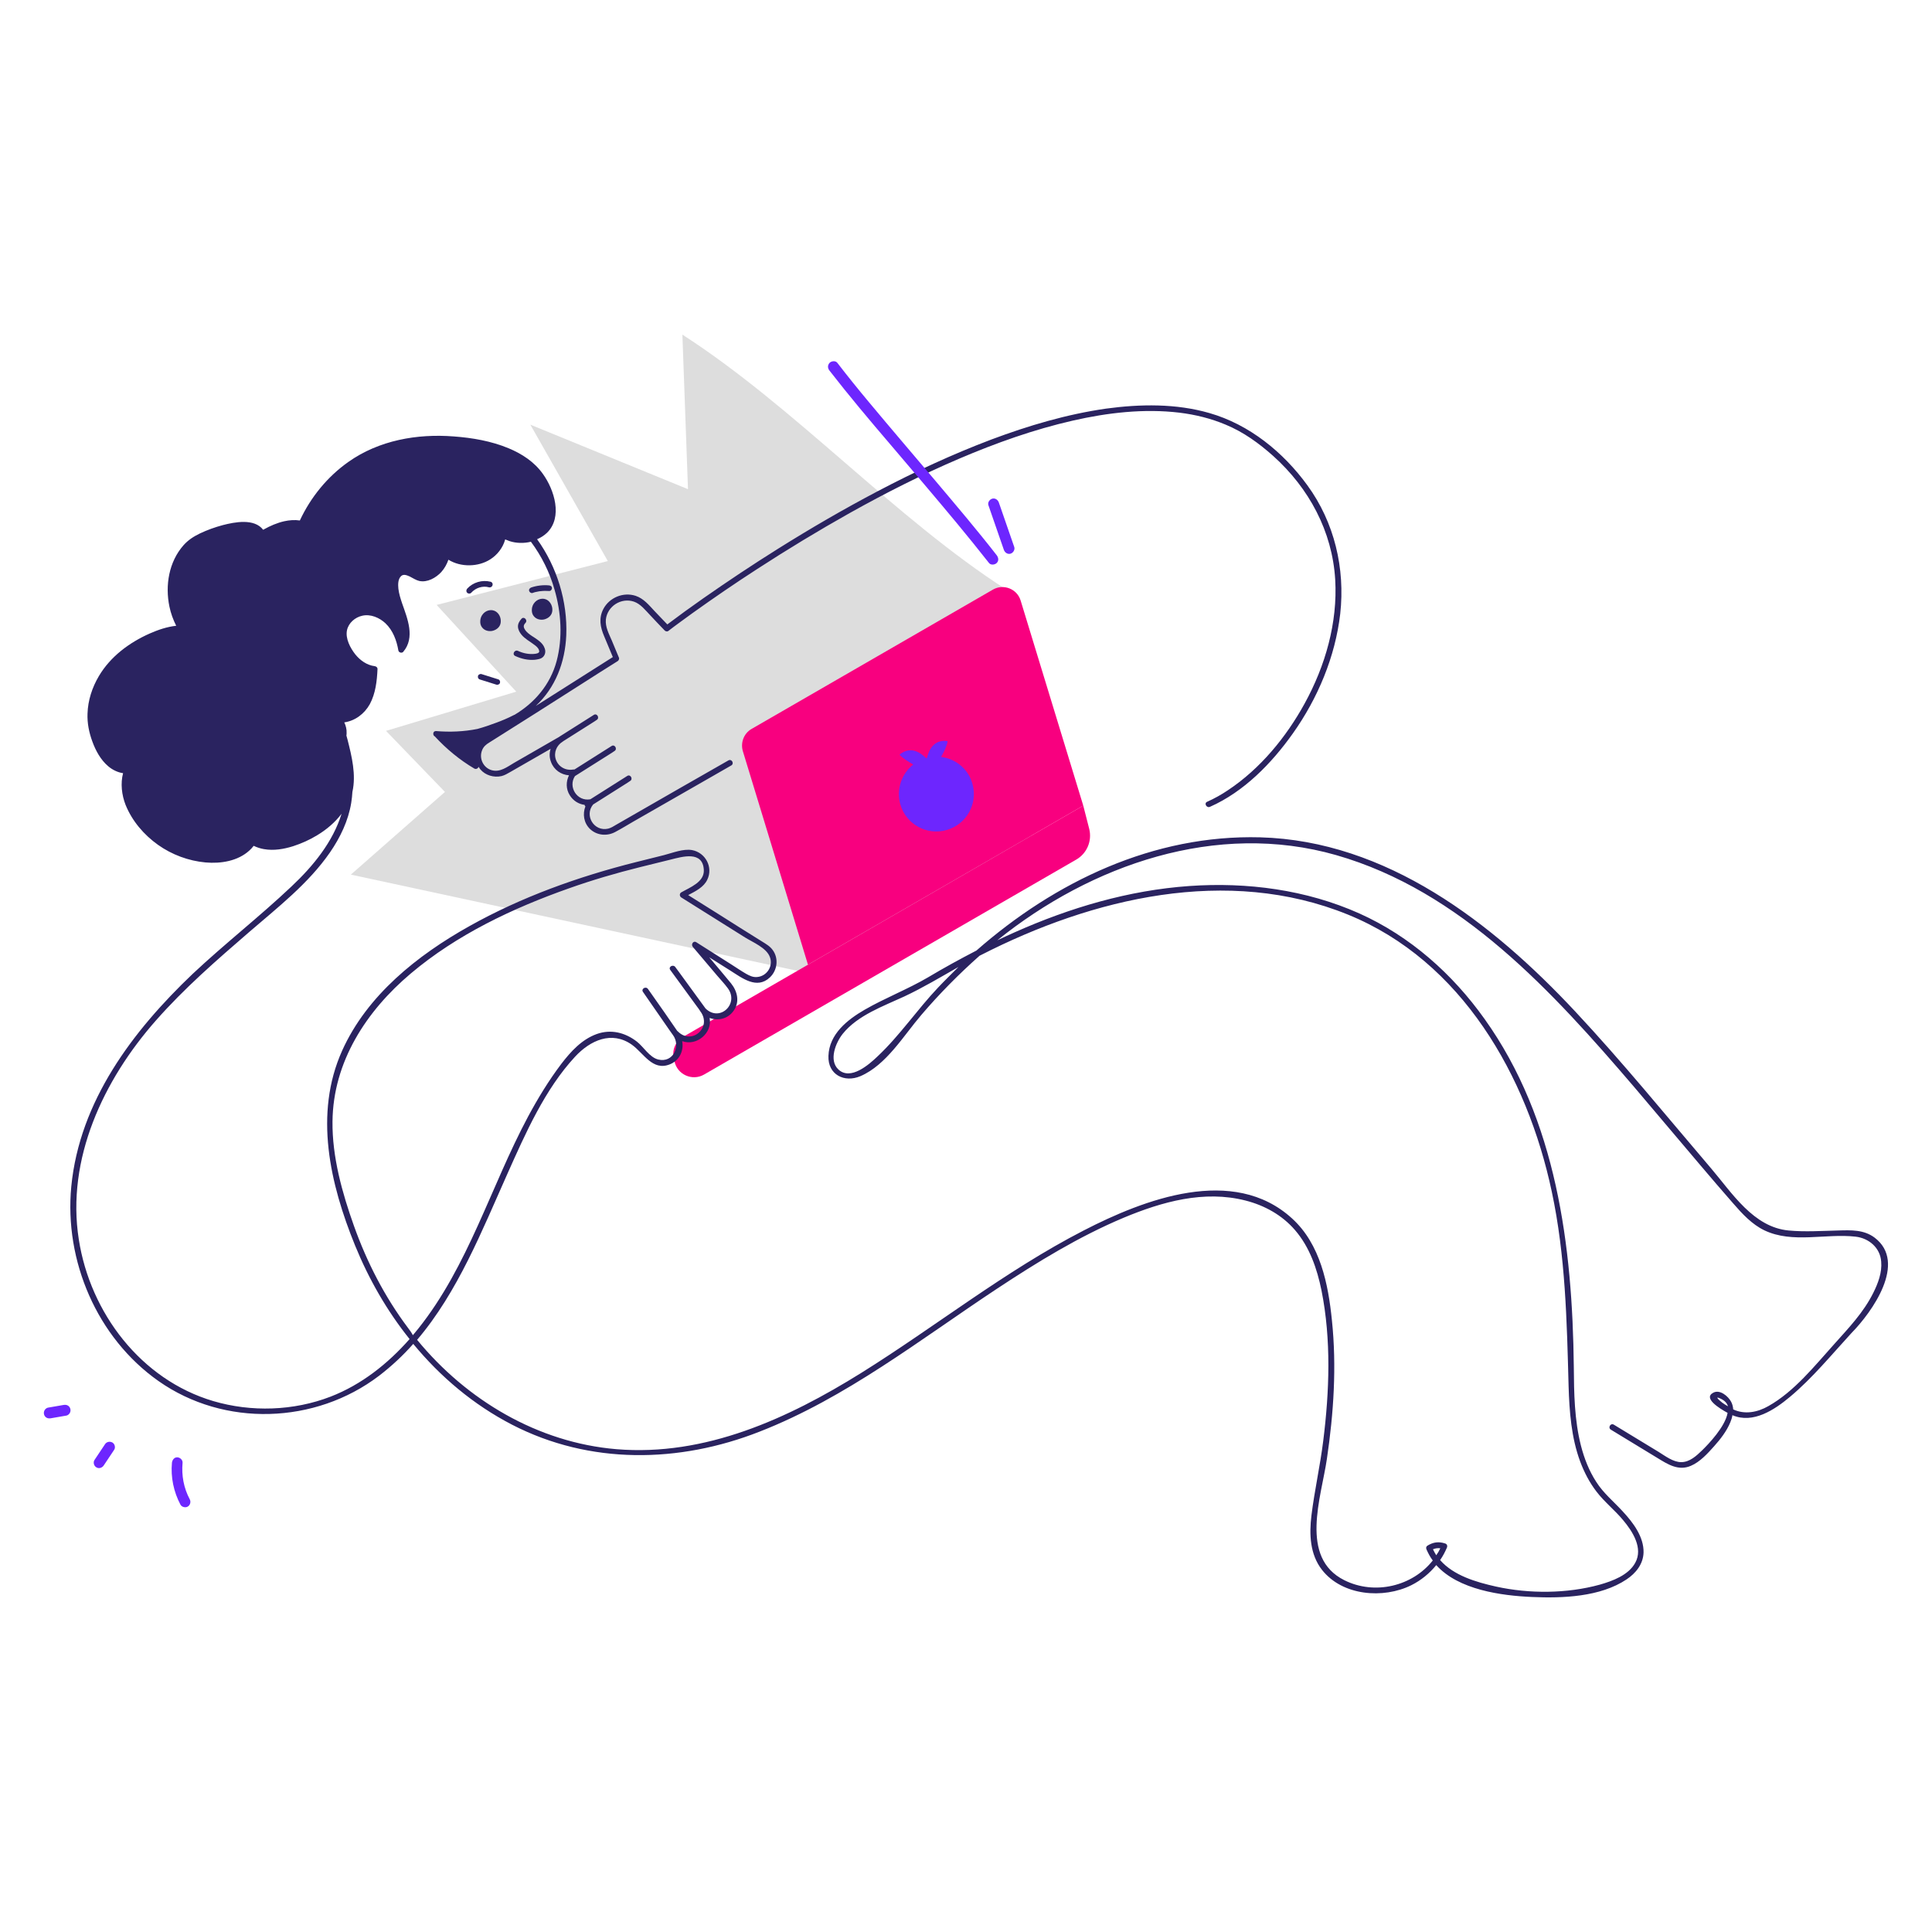 <?xml version="1.0" encoding="UTF-8"?>
<!-- Generator: Adobe Illustrator 27.8.0, SVG Export Plug-In . SVG Version: 6.00 Build 0)  -->
<svg xmlns="http://www.w3.org/2000/svg" xmlns:xlink="http://www.w3.org/1999/xlink" version="1.1" id="Livello_1" x="0px" y="0px" viewBox="0 0 1000 1000" style="enable-background:new 0 0 1000 1000;" xml:space="preserve">
<style type="text/css">
	.st0{fill:#DDDDDD;}
	.st1{fill:#F8007F;}
	.st2{fill:#6D26FE;}
	.st3{fill:#2A2360;}
</style>
<g>
	<g>
		<g>
			<path class="st0" d="M521.2,305.4c-58.1-37.3-109.9-94.8-168-132.2l2.9,80l-81.6-33.4l40.1,70.6l-88.6,22.7l41.2,44.9l-67.4,20.3     l30.5,31.6l-48.7,42.8l246.9,53.2L534,432.4L521.2,305.4z"></path>
		</g>
		<g>
			<g>
				<path class="st1" d="M560.7,417l-142.5,82.3l-33.7-110.5c-1.3-4.4,0.5-9.2,4.5-11.5l124.9-72.1c5.5-3.2,12.6-0.4,14.4,5.7      L560.7,417z"></path>
			</g>
			<g>
				<path class="st1" d="M557.1,444.9L364.4,556.2c-6.1,3.5-13.9,0-15.3-6.9l-0.4-1.8c-0.9-4.3,1.1-8.7,5-10.9l207-119.6l3.1,12.1      C565.3,435.3,562.6,441.7,557.1,444.9z"></path>
			</g>
			<g>
				<path class="st2" d="M487.1,391.8c1.6-2.8,3.1-5.9,3.4-8.2c-7.6-1.1-9.9,5.3-10.7,8.7c-0.1,0-0.3,0.1-0.4,0.1c0,0-0.1,0-0.1,0      c-2.5-2.5-7.8-6.7-13.7-1.8c1.5,1.7,4.4,3.6,7.1,5.1c-6,4.7-8.9,12.8-6.7,20.6c2.9,10.3,13.7,16.3,24,13.3      c10.3-2.9,16.3-13.7,13.3-24C501.2,398,494.6,392.7,487.1,391.8z"></path>
			</g>
		</g>
		<g>
			<path class="st3" d="M970.3,640.6c-5.6-4.2-12.2-3.9-19-3.7c-8.4,0.2-17.1,0.8-25.5,0c-18.2-1.7-29.2-19.3-40.1-32.1     c-23.3-27.3-45.9-55.1-70.4-81.3c-42.9-45.9-97.6-88.3-163-90.1c-55.2-1.5-106.2,22.9-146.9,58.6c-8.5,4.4-16.9,9-25.1,13.9     c-10.6,6.2-22.1,10.6-32.7,16.7c-9,5.2-18.4,12.6-18.8,23.9c-0.4,9.7,8.2,14.1,16.6,10.5c13.4-5.8,22.3-21,31.5-31.7     c9.3-10.9,19.4-21.1,30.1-30.6c0.3-0.1,0.5-0.3,0.8-0.4c57.7-29.5,127.5-46.3,189.9-20.9c59,24,92.8,83.6,105.5,143.4     c7.1,33.3,7.8,66.8,8.7,100.7c0.4,13.1,1.4,26.6,6,39c2.1,5.6,4.8,10.8,8.4,15.5c4.1,5.4,9.5,9.6,13.8,14.8     c4.9,5.8,10.5,14.5,6.3,22.1c-3.5,6.4-11.7,9.4-18.3,11.3c-17,4.7-36.6,4.8-53.8,1c-10.3-2.3-21.9-5.7-28.9-13.7     c1.4-2,2.5-4.1,3.5-6.4c0.4-0.9,0.1-1.9-0.9-2.2c-3.3-1.1-6.2-0.7-9.1,1.1c-0.8,0.5-0.9,1.3-0.5,2.1c0.9,2,1.9,3.9,3.2,5.6     c-10.5,13.3-30,18.1-45.8,10.2c-23.4-11.7-11.9-42.9-9-62.8c3.5-23.7,5.1-47.8,2.6-71.7c-1.9-18.8-6-39.4-20.6-52.7     c-30.4-27.8-76.7-9.9-107.9,6.2c-40.6,20.9-76.5,49.6-115.1,73.7c-38,23.7-80.8,43.3-126.7,39.5c-40.7-3.4-77.6-25.4-103.2-56.6     c21.1-24.8,33.6-56.6,46.8-86.1c9.3-20.8,19.3-43.6,35-60.5c7.8-8.4,18.9-13.5,29.3-6.2c6.2,4.4,10.7,13.8,19.7,10.2     c5.1-2,7.3-7.2,6.4-12c7.5,2.7,15.7-4.2,14.2-12c4.4,1.6,9.4,0.5,12.4-3.7c3.3-4.6,2-10.1-1.3-14.2c-3.7-4.5-7.5-9-11.3-13.5     c3.6,2.3,7.2,4.5,10.8,6.8c6.2,3.9,13.8,10,20.6,3.6c3.9-3.7,4.6-9.8,1.5-14.1c-1.4-2-3.5-3.2-5.6-4.5     c-7.4-4.6-14.7-9.2-22.1-13.9c-5.4-3.4-10.7-6.7-16.1-10.1c3.8-2,8.1-4.1,9.9-8c3.1-6.4-0.9-14-7.9-15.3     c-4.6-0.8-10.2,1.5-14.5,2.6c-4.8,1.2-9.6,2.4-14.4,3.6c-29.9,7.5-59.5,18.1-86.4,33.2c-26.8,15-52.9,35.7-65.8,64.4     c-14.7,32.7-6.3,69,6.7,100.9c7.1,17.4,16.5,33.8,28.2,48.4c-11.3,12.8-24.9,23.6-40.9,29.8c-19.2,7.4-41,8.1-60.7,2.3     c-37.5-11.1-63.7-45.7-69.6-83.6c-6.6-41.7,12.8-82.7,39.9-113.4c14.7-16.7,31.5-31.3,48.3-45.8c14.7-12.7,30.6-25,41.8-41.2     c5.3-7.7,9.5-16.4,11-25.7c0.3-1.9,0.5-3.8,0.6-5.6c2-8.9-0.3-18.3-2.5-27c-0.2-0.7-0.4-1.4-0.6-2.2c0.1-0.4,0.1-0.9,0.1-1.3     c0.1-1.9-0.4-3.8-1.2-5.5c5.6-0.8,10.4-4.4,13.2-9.4c3-5.6,3.7-11.9,4-18.2c0-0.9-0.7-1.4-1.5-1.5c-4-0.5-7.5-3-10-6.1     c-2.6-3.3-5.2-8.2-4.3-12.5c0.8-3.8,4.2-6.7,7.9-7.5c4.3-1,8.9,1,12,3.9c3.9,3.7,5.8,8.9,6.7,14.1c0.2,1.1,1.8,1.5,2.5,0.7     c6.3-7.4,2.2-17.2-0.6-25.2c-0.8-2.4-1.6-4.9-1.9-7.5c-0.2-2.1-0.3-5,1.5-6.6c1.3-1.1,3-0.3,4.4,0.3c1.6,0.8,3.2,1.9,4.9,2.3     c4.2,0.9,8.6-1.6,11.4-4.6c1.7-1.9,2.9-4.1,3.7-6.4c6.4,4,15.5,3.8,21.7-0.2c3.6-2.3,6.4-5.9,7.6-10c0-0.1,0-0.2,0.1-0.3     c0.7,0.3,1.5,0.6,2.3,0.9c3.4,1.1,7.4,1.2,11,0.3c5.5,7.4,9.7,15.8,12.2,24.7c3.5,12,4.3,25,1.1,37.1     c-3.3,12.2-11.4,21.6-21.8,27.8c-0.2,0-0.3,0.1-0.5,0.2c-2.9,1.5-6,2.8-9,3.9c-3.2,1.2-6.4,2.3-9.7,3.2c-7,1.4-14.3,1.7-21.4,1.1     c-1.7-0.1-1.9,2.2-0.6,2.8c5.9,6.4,12.9,12.2,20.4,16.6c0.9,0.5,1.9,0,2.2-0.9c0.3,0.4,0.6,0.9,0.9,1.3c2.6,3.1,7,4.4,11,3.5     c1.6-0.4,3.1-1.3,4.5-2.1c7-4,13.9-8,20.9-12c-0.7,2.2-0.7,4.5,0.2,6.8c1.5,4.1,5.2,6.6,9.3,6.9c-1.6,3.3-1.6,7.1,0.4,10.3     c1.8,2.9,4.6,4.6,7.7,5c0,0.3,0.2,0.6,0.4,0.8c-1.5,3.9-0.9,8.5,2.4,11.7c3.6,3.4,8.9,3.8,13.1,1.5c3.2-1.7,6.3-3.6,9.4-5.4     c13.3-7.6,26.5-15.2,39.8-22.8c3.6-2.1,7.2-4.1,10.8-6.2c1.7-1,0.2-3.6-1.5-2.6c-8.4,4.8-16.8,9.6-25.2,14.4     c-11,6.3-21.9,12.6-32.9,18.9c-1.3,0.8-2.6,1.6-4.1,2c-7.3,1.7-12.5-6.8-7.8-12.5c5.5-3.5,11.1-7,16.6-10.5     c0.9-0.6,1.8-1.1,2.6-1.7c1.6-1,0.1-3.6-1.5-2.6c-6.3,4-12.5,7.9-18.8,11.9c-0.1,0.1-0.2,0.1-0.3,0.2c-6.9,1.3-11.7-6.4-8-12     c6-3.8,11.9-7.5,17.9-11.3c0.9-0.6,1.8-1.1,2.6-1.7c1.6-1,0.1-3.6-1.5-2.6c-6.3,4-12.5,7.9-18.8,11.9c-0.2,0.1-0.3,0.2-0.5,0.3     c-0.2,0-0.4,0-0.6,0c-3.9,0.7-7.7-1.4-9-5.2c-1.2-3.6,0.4-7.3,3.5-9.2c0.1-0.1,0.3-0.2,0.4-0.3c4.9-3.1,9.8-6.2,14.7-9.3     c0.9-0.6,1.8-1.1,2.6-1.7c1.6-1,0.1-3.6-1.5-2.6c-6.3,4-12.5,7.9-18.8,11.9c-0.1,0-0.1,0.1-0.2,0.1c-7.5,4.3-14.9,8.6-22.4,12.9     c-3.4,2-7.1,4.9-11.3,3.8c-4.4-1.1-6.9-6-5.2-10.3c0.7-1.9,2.1-3.1,3.8-4.1c16.1-10.1,32.1-20.3,48.1-30.5     c6.1-3.9,12.2-7.8,18.3-11.6c0.5-0.3,0.9-1.1,0.7-1.7c-1.2-3-2.5-5.9-3.7-8.9c-1.5-3.5-3.5-7.1-3.1-11c0.8-6.9,8-11.4,14.5-9.2     c3.5,1.2,5.9,4.4,8.4,7c2.5,2.7,5.1,5.4,7.6,8c0.4,0.4,1.3,0.6,1.8,0.2c4.1-3.2,8.4-6.2,12.6-9.3c10.9-7.8,22-15.4,33.3-22.7     c15.7-10.2,31.7-19.9,48.1-29.1c18.4-10.3,37.2-19.8,56.6-28.1c19-8.1,38.6-15.1,58.8-19.7c18-4.1,36.8-6.3,55.2-4.1     c8.2,1,16.3,3,23.9,6.2c9.2,3.8,17.2,9.6,24.6,16.2c18.5,16.6,30.6,39,32.1,64c1.3,22.3-5.1,44.6-15.8,64.1     c-9.6,17.5-23,33.8-39.7,44.9c-3.4,2.3-7,4.3-10.8,6c-1.8,0.8-0.2,3.4,1.5,2.6c17.6-7.8,31.9-22.5,42.9-38     c12.9-18.2,21.9-39.6,24.5-61.9c2.6-23.5-3-47.3-17-66.5c-12.5-17.2-30.1-31.5-50.7-37.4c-17.3-5-35.8-4.7-53.5-2.3     c-20.3,2.9-40.2,8.8-59.4,16c-20.1,7.6-39.7,16.7-58.7,26.7c-17.7,9.3-34.9,19.3-51.8,29.9c-13.1,8.2-26,16.8-38.6,25.6     c-6.3,4.4-12.5,8.9-18.6,13.5c-2.2-2.3-4.4-4.6-6.6-6.9c-2.9-3.1-5.6-6.5-9.8-7.9c-6.4-2.1-13.6,0.9-16.7,6.8     c-2.5,4.8-1.6,9.4,0.4,14.1c1.5,3.6,3,7.2,4.5,10.8c-13.3,8.4-26.6,16.9-39.9,25.3c10.2-9.5,15.2-22.6,15.8-36.6     c0.7-17.4-4.8-35.4-15.1-49.7c1.9-0.8,3.6-1.9,5.1-3.3c8.3-8.1,3.8-22.3-2.1-30.5c-4.4-6.2-10.8-10.4-17.8-13.3     c-8.9-3.7-18.7-5.4-28.3-6.1c-19-1.5-38.8,2-54.6,13.2c-10.9,7.7-19.5,18.3-25.1,30.3c-2.6-0.4-5.4-0.2-8.1,0.4     c-3.6,0.8-7.3,2.4-10.5,4.2c-0.1,0.1-0.2,0.1-0.4,0.2c-4.6-6-14.7-4-20.9-2.4c-4.1,1.1-8,2.5-11.8,4.3c-3.3,1.6-6.1,3.4-8.5,6.1     c-7.6,8.6-9.6,20.8-7.3,31.8c0.7,3.4,1.9,6.7,3.5,9.9c-4.7,0.5-9.4,2.1-13.7,4c-10.6,4.7-20.3,11.9-26.3,22     c-3.5,5.9-5.7,12.6-5.9,19.5c-0.2,4.9,0.8,9.8,2.5,14.4c1.7,4.7,4.3,9.5,8.2,12.8c2.1,1.8,4.9,3.2,7.7,3.6     c-1.4,5.3-0.7,11.3,1.3,16.4c3.4,8.4,9.5,15.5,16.8,20.7c7.2,5.1,15.8,8.3,24.6,9.1c7.9,0.7,16.7-0.7,22.7-6.2     c0.8-0.7,1.5-1.5,2.2-2.4c1.7,0.8,3.5,1.4,5.3,1.7c5.1,0.9,10.3,0,15.1-1.5c4.3-1.4,8.6-3.3,12.5-5.7c4.8-2.9,9.2-6.6,12.6-11.1     c-4.5,14.5-14.5,26.9-26,37.7c-16.5,15.6-34.5,29.6-51.1,45.2C68.6,533.7,41.2,570,36.9,614.1c-3.7,38.5,13.3,78.3,45.1,100.7     c34.1,24,81.2,22.4,114.2-2.7c6.5-5,12.4-10.5,17.7-16.5c14.1,17.1,31.2,31.5,51.1,41.8c40.3,20.8,86.5,20,128.2,3.6     c44.8-17.5,83.1-47.7,122.9-74c20.9-13.8,42.4-27,65.5-36.7c19.9-8.3,41.6-14.4,63.1-8.9c9.8,2.5,18.9,7.5,25.6,15.3     c7.6,8.8,11.4,20,13.7,31.2c5.1,25.5,4.1,52.3,0.9,77.9c-1.6,12.9-4.5,25.6-6.1,38.6c-1.2,9.7-0.8,20.2,5.5,28.2     c10.5,13.4,31.7,15.1,46.2,7.9c5-2.5,9.4-6.1,12.9-10.4c11.5,12.8,33.6,15.8,49.6,16.5c15.8,0.7,35.3,0,48.9-9.1     c4.8-3.2,8.6-7.9,8.8-13.9c0.2-8.1-5.4-15.5-10.6-21.1c-4.7-5.2-10.1-9.5-13.9-15.5c-3.7-5.7-6.2-12.1-7.9-18.7     c-3.4-13.3-3.6-27.2-3.7-40.8c-0.7-62.5-8.9-127.9-46.2-180.1c-16.6-23.3-38.5-42.8-64.8-54.6c-27.5-12.3-58.1-16.3-88-14.2     c-31.4,2.2-61.8,11.2-90.5,24c-3,1.3-5.9,2.7-8.9,4.1c48.7-39.2,113.5-61.8,175.4-44.1c64.6,18.5,112.1,70.8,154.3,120.1     c11.4,13.4,22.7,26.9,34.1,40.3c5.7,6.7,11.4,13.4,17.2,20c4.6,5.3,9.6,10.7,16,13.8c14.6,7,31.8,1.5,47.3,3.3     c6.9,0.8,12.7,5.8,13.2,12.9c0.5,5.6-1.6,11.2-4.1,16.2c-5.1,10.2-12.7,18.1-20.2,26.5c-10.2,11.3-20.6,24.5-34.1,32.1     c-5.6,3.2-12.2,4.5-18.2,1.7c-0.1-1.4-0.4-2.7-1.1-4c-1.5-2.8-5.7-6.4-9.1-4.7c-5.6,2.8,2.9,8.1,7.3,10.5     c-1.2,7.1-9.9,16.2-13.2,19.4c-2.9,2.8-6.4,6.1-10.8,6.1c-4.2,0-8.3-3.2-11.7-5.3c-7.7-4.7-15.5-9.4-23.2-14.1     c-1.7-1-3.2,1.6-1.5,2.6c8,4.9,16,9.7,24,14.6c5.4,3.3,10.9,6.9,17.4,4.1c4.7-2,8.6-6.3,12-10.1c3.3-3.7,6.5-7.8,8.4-12.4     c0.5-1.2,0.9-2.4,1.1-3.7c10.7,4.6,21.8-2.8,29.8-9.5c11.7-9.8,21.5-21.8,31.8-33C969,679.1,987.3,653.5,970.3,640.6z      M265.3,370.8C265.2,370.8,265.2,370.8,265.3,370.8L265.3,370.8z M211.1,687.2c-12-16-21.2-33.9-27.9-52.7     c-6.1-17.1-11.3-35.7-11.1-54c0.3-30.9,17.5-57.2,40.5-76.6c23.8-20.1,52.7-33.8,81.9-44.1c12.1-4.3,24.4-7.9,36.9-11     c5.3-1.3,10.6-2.6,15.8-3.9c6-1.5,16.6-4.7,17.1,5.4c0.3,6.3-7.2,9-11.7,11.6c-1,0.6-0.9,2,0,2.6c11,6.9,22,13.8,33,20.7     c4,2.5,11.2,5.4,12.9,10.2c1.8,4.7-1.6,9.9-6.6,10.3c-2.1,0.2-3.8-0.6-5.6-1.6c-2.6-1.5-5.1-3.2-7.6-4.8     c-6.1-3.9-12.2-7.7-18.3-11.6c-1.5-1-2.9,1.1-1.8,2.4c4.2,5,8.5,10,12.7,15c1.8,2.1,3.8,4.2,5.4,6.4c6,8-4.1,17.7-11.5,10.5     c-4.6-6.3-9.1-12.5-13.7-18.8c-0.7-0.9-1.3-1.8-2-2.7c-1.1-1.5-3.7-0.1-2.6,1.5c4.6,6.3,9.2,12.6,13.8,18.9     c0.6,0.8,1.2,1.6,1.7,2.4c0,0.1,0.1,0.2,0.2,0.3c6,8.2-4.6,17.6-11.8,10.2c-0.1-0.1-0.1-0.1-0.2-0.1c-4.4-6.4-8.8-12.8-13.3-19.1     c-0.6-0.9-1.3-1.8-1.9-2.7c-1.1-1.6-3.7-0.1-2.6,1.5c4.4,6.4,8.9,12.8,13.3,19.2c0.6,0.9,1.3,1.8,1.9,2.7     c0.1,0.1,0.2,0.3,0.3,0.4c0,0,0,0,0,0c4.2,5.7,0.2,14.6-7.6,12.7c-4.5-1.1-7.6-6.6-11.1-9.3c-6.1-4.7-13.4-6.5-20.7-3.9     c-7.8,2.8-13.5,9.1-18.4,15.5c-6.5,8.6-12.1,17.8-17.2,27.3c-19.4,36.3-30.8,77.1-56.8,109.7c-0.9,1.1-1.8,2.2-2.8,3.4     C213,689.7,212,688.4,211.1,687.2z M741.7,801.9c1.2-0.5,2.5-0.7,3.8-0.5c-0.6,1.3-1.3,2.5-2.1,3.6     C742.8,804,742.2,803,741.7,801.9z M485.6,511.1c-10.9,11.5-19.9,24.9-31.4,35.7c-4.4,4.2-13.9,12.6-20.2,6.8     c-5.2-4.8-1.4-14,2.2-18.5c7.7-9.6,21-14.3,31.8-19.3c9.6-4.5,18.8-10,28.1-15.3C492.6,504,489,507.5,485.6,511.1z M890.7,724     c2.1,1,3.2,2.3,3.7,3.9c-1-0.6-2.1-1.2-3-1.9C889.9,724.8,887,722.2,890.7,724z"></path>
			<path class="st3" d="M255.1,315.9c-3-0.6-5.8,1.6-6.4,4.5c-0.2,1.2-0.2,2.4,0.3,3.5c0.4,0.8,1,1.5,1.8,2c1.5,0.9,3.5,1,5.1,0.3     c1-0.4,1.8-1,2.4-1.8c0.6-0.8,0.9-1.8,0.9-2.8C259.3,319.1,257.7,316.4,255.1,315.9z"></path>
			<path class="st3" d="M281.8,310c-3-0.6-5.8,1.6-6.4,4.5c-0.2,1.2-0.2,2.4,0.3,3.5c0.4,0.8,1,1.5,1.8,2c1.5,0.9,3.5,1,5.1,0.3     c1-0.4,1.8-1,2.4-1.8c0.6-0.8,0.9-1.8,0.9-2.8C286,313.3,284.4,310.5,281.8,310z"></path>
			<path class="st3" d="M277.1,338.4c-3.1,0.4-6.2-0.2-9-1.5c-1.7-0.8-3.2,1.7-1.5,2.6c3.2,1.5,6.7,2.3,10.2,2     c1.5-0.2,3.3-0.4,4.4-1.6c1.1-1.2,1.3-2.9,0.7-4.4c-1-3-4.2-4.7-6.7-6.4c-1.2-0.8-2.4-1.7-3.3-2.9c-0.4-0.6-0.8-1.3-0.8-2     c0-0.7,0.4-1.3,0.9-1.8c1.3-1.4-0.8-3.6-2.1-2.1c-1.1,1.2-1.9,2.6-1.8,4.2c0.1,1.5,0.9,2.9,1.8,4c1.8,2.2,4.4,3.5,6.6,5.2     c1,0.7,2.2,1.7,2.5,2.9C279.5,337.9,278.2,338.2,277.1,338.4z"></path>
			<path class="st3" d="M249.2,348.9c-0.7-0.2-1.7,0.3-1.8,1c-0.2,0.8,0.2,1.6,1,1.8c2.9,0.9,5.7,1.8,8.6,2.7c0.7,0.2,1.7-0.3,1.8-1     c0.2-0.8-0.2-1.6-1-1.8C255,350.7,252.1,349.8,249.2,348.9z"></path>
			<path class="st3" d="M253.9,301.1c-4.3-1.1-9.1,0.3-12.1,3.6c-0.5,0.6-0.6,1.5,0,2.1c0.6,0.6,1.6,0.6,2.1,0     c1.2-1.3,2.6-2.2,4.2-2.7c1.7-0.5,3.3-0.6,5-0.1c0.8,0.2,1.6-0.3,1.8-1C255.2,302.1,254.7,301.3,253.9,301.1z"></path>
			<path class="st3" d="M284.2,303c-3.1-0.3-6.4,0.1-9.3,1.1c-0.7,0.3-1.3,1-1,1.8c0.2,0.7,1.1,1.3,1.8,1c0.7-0.3,1.5-0.5,2.2-0.6     c0.3-0.1,0.6-0.1,1-0.2c0.2,0,0.4-0.1,0.7-0.1c0.1,0,0.1,0,0.1,0c0,0,0,0,0.1,0c1.5-0.2,3-0.2,4.4-0.1c0.8,0.1,1.5-0.7,1.5-1.5     C285.7,303.6,285.1,303.1,284.2,303z"></path>
		</g>
	</g>
	<g>
		<g>
			<path class="st2" d="M429.4,191.9c10.1,13,20.7,25.6,31.4,38.1c11.5,13.5,23,27,34.3,40.6c5.7,6.9,11.3,13.8,16.8,20.8     c0.9,1.2,3,1,4,0c1.2-1.2,0.9-2.8,0-4c-10.2-13.1-21-25.8-31.7-38.5c-11.5-13.6-23-27-34.4-40.7c-5.6-6.7-11.1-13.5-16.4-20.4     c-0.9-1.2-3-1-4,0C428.2,189.1,428.4,190.7,429.4,191.9L429.4,191.9z"></path>
		</g>
	</g>
	<g>
		<g>
			<path class="st2" d="M511.6,261.5c2.7,7.7,5.3,15.4,8,23.1c0.5,1.4,1.9,2.4,3.4,2c1.4-0.4,2.4-2,2-3.4c-2.7-7.7-5.3-15.4-8-23.1     c-0.5-1.4-1.9-2.4-3.4-2C512.2,258.5,511.1,260.1,511.6,261.5L511.6,261.5z"></path>
		</g>
	</g>
	<g>
		<g>
			<path class="st2" d="M53.7,758.5c1.8-2.7,3.6-5.4,5.4-8.1c0.8-1.2,0.3-3.1-1-3.8c-1.4-0.7-3-0.3-3.8,1c-1.8,2.7-3.6,5.4-5.4,8.1     c-0.8,1.2-0.3,3.1,1,3.8C51.2,760.3,52.8,759.8,53.7,758.5L53.7,758.5z"></path>
		</g>
	</g>
	<g>
		<g>
			<path class="st2" d="M89,757.1c-0.7,7.5,0.9,15.1,4.4,21.7c0.7,1.3,2.6,1.7,3.8,1c1.3-0.8,1.7-2.5,1-3.8     c-3.1-5.8-4.3-12.3-3.7-18.9c0.1-1.5-1.4-2.8-2.8-2.8C90.2,754.3,89.2,755.6,89,757.1L89,757.1z"></path>
		</g>
	</g>
	<g>
		<g>
			<path class="st2" d="M26.3,734.1c2.7-0.5,5.4-0.9,8.1-1.4c0.6-0.1,1.4-0.7,1.7-1.3c0.4-0.6,0.5-1.5,0.3-2.2     c-0.2-0.7-0.6-1.3-1.3-1.7c-0.7-0.4-1.4-0.4-2.2-0.3c-2.7,0.5-5.4,0.9-8.1,1.4c-0.6,0.1-1.4,0.7-1.7,1.3     c-0.4,0.6-0.5,1.5-0.3,2.2c0.2,0.7,0.6,1.3,1.3,1.7C24.8,734.2,25.5,734.2,26.3,734.1L26.3,734.1z"></path>
		</g>
	</g>
</g>
</svg>
